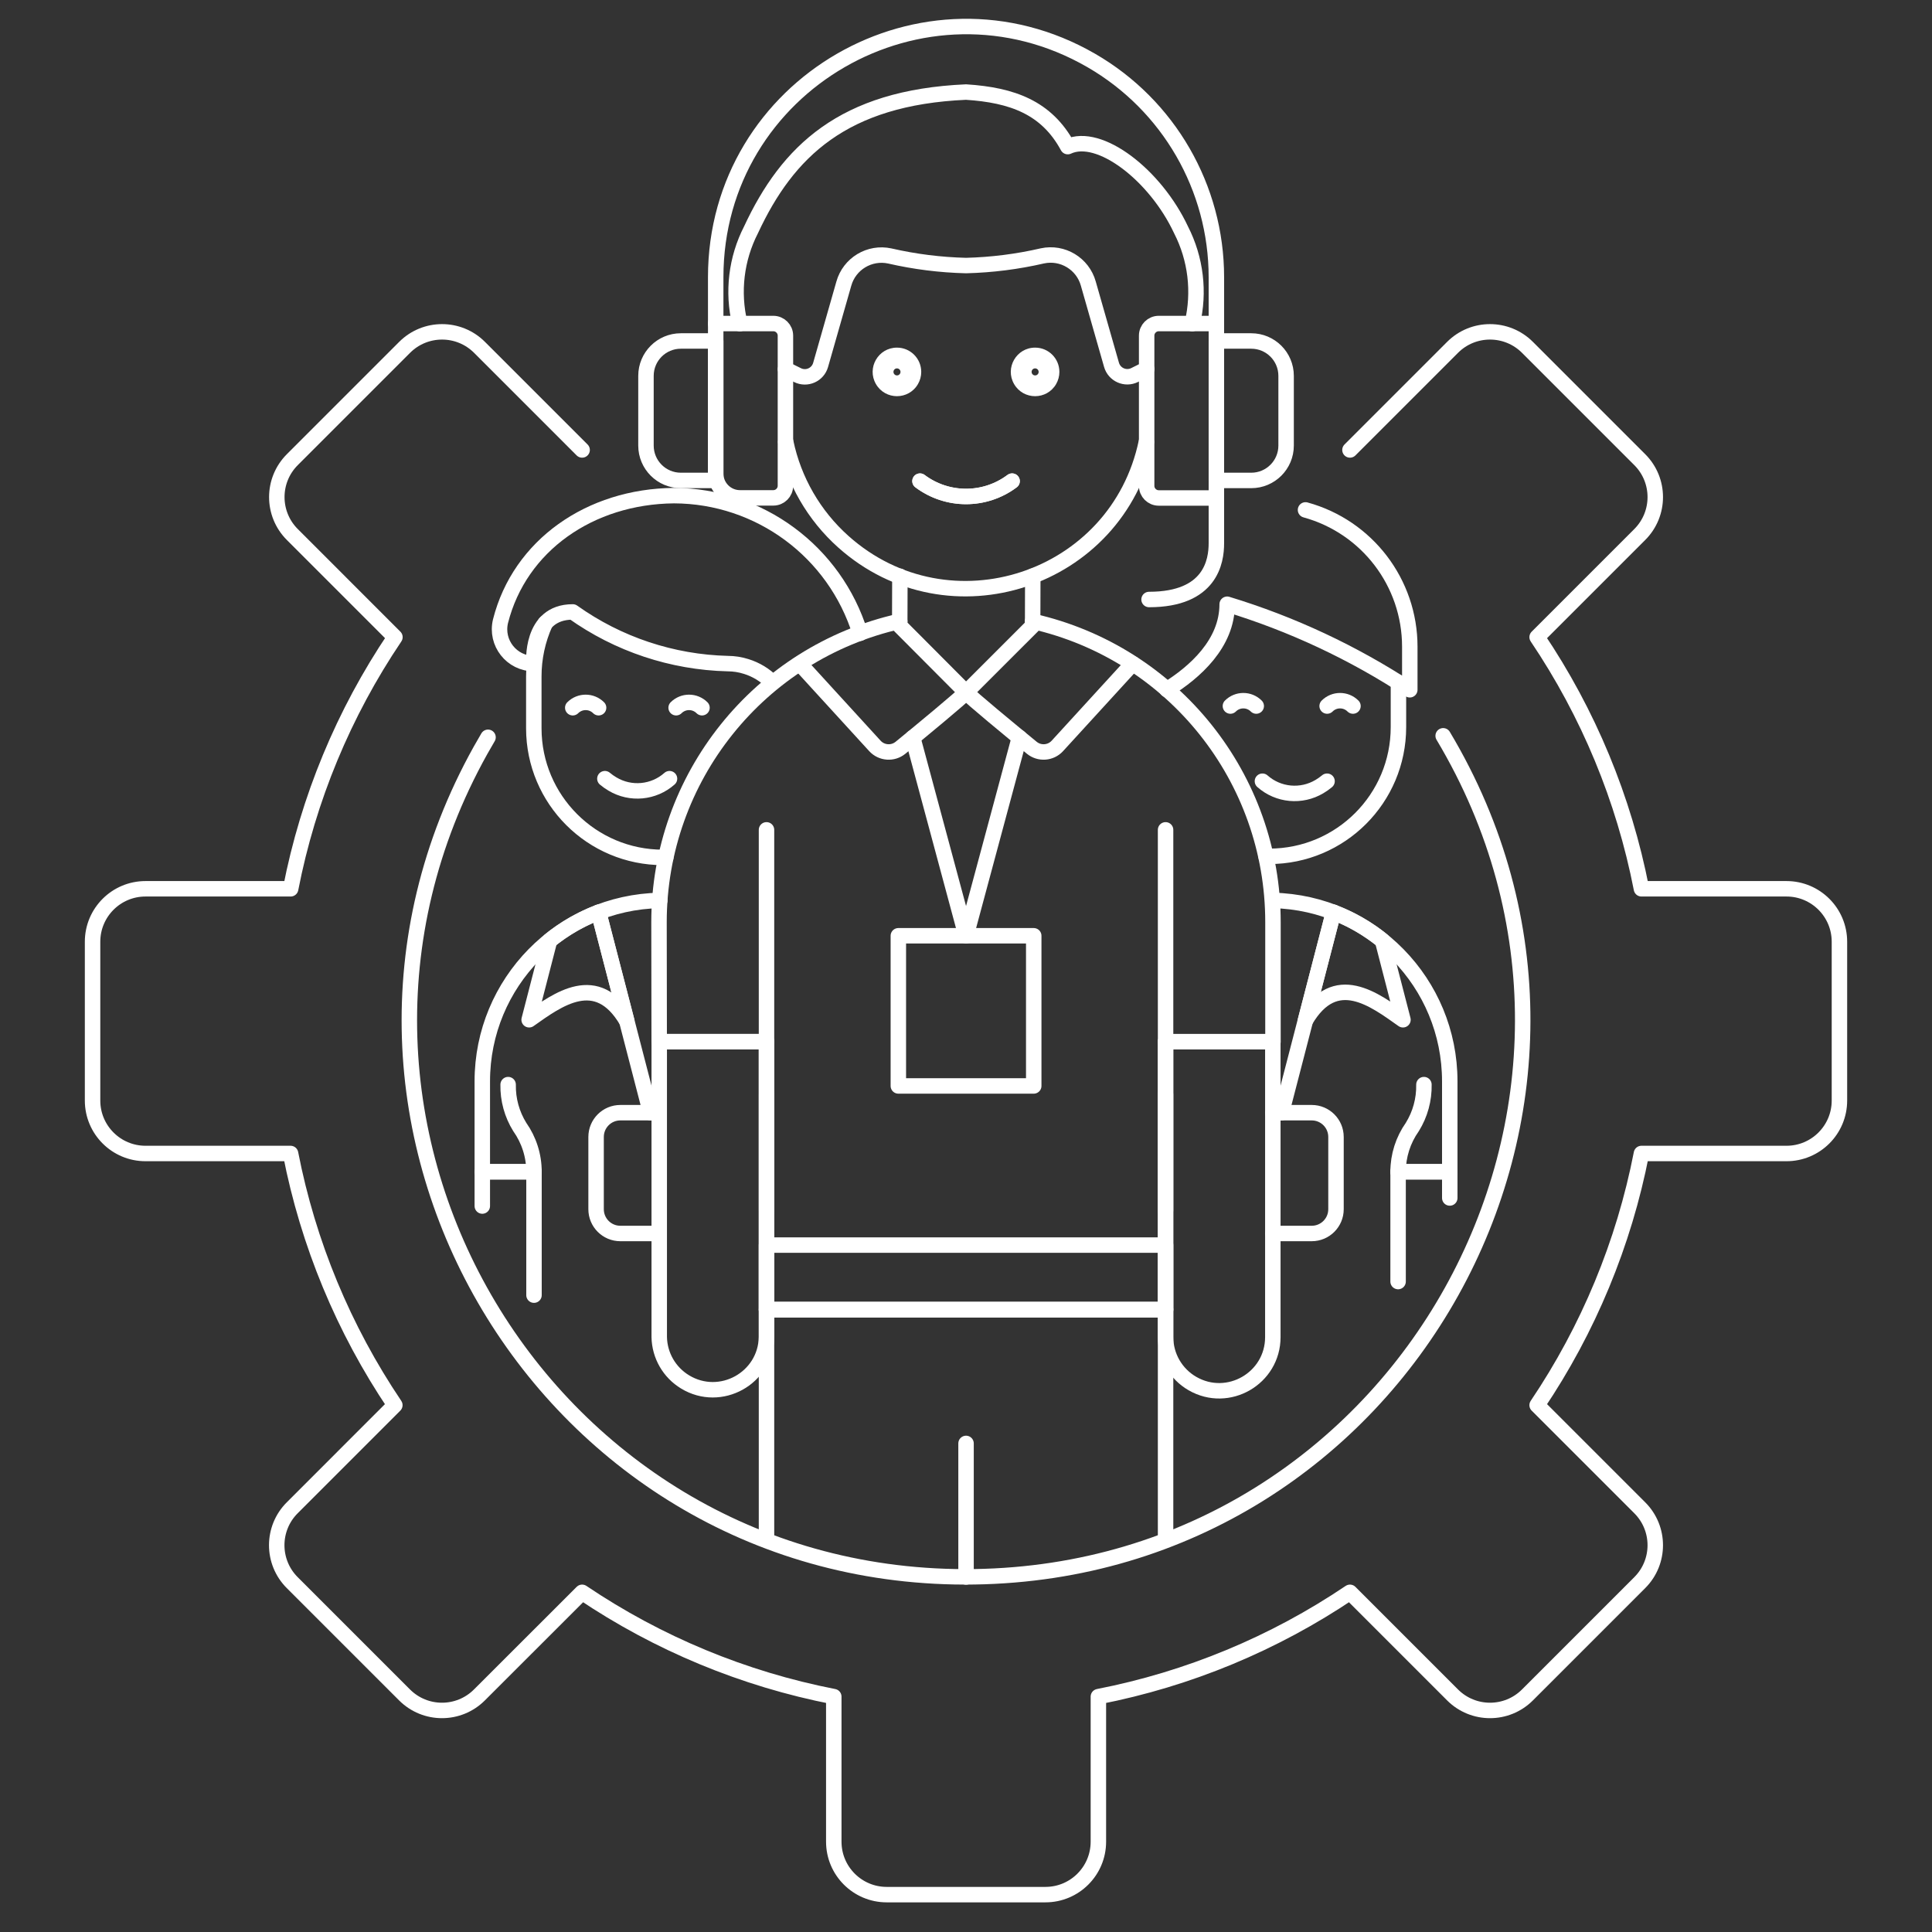 <?xml version="1.0" encoding="UTF-8"?>
<svg xmlns="http://www.w3.org/2000/svg" viewBox="-2 -2 500 500" id="Tech-Support-Team-1--Streamline-Ux.svg" height="500" width="500">
  <rect x="-2" y="-2" width="500" height="500" fill="#333333" stroke="none"/>
  <desc>Tech Support Team 1 Streamline Illustration: https://streamlinehq.com</desc>
  <path d="M136.197 301.254H122.819V310.121" fill="none" stroke="#ffffff" stroke-linecap="round" stroke-linejoin="round" stroke-width="4"></path>
  <path d="M136.197 333.183V301.254H122.819V277.843C122.817 252.329 143.245 231.511 168.755 231.031" fill="none" stroke="#ffffff" stroke-linecap="round" stroke-linejoin="round" stroke-width="4"></path>
  <path d="M136.197 301.254C136.2 297.1 134.912 293.049 132.513 289.658C130.474 286.371 129.429 282.564 129.505 278.696" fill="none" stroke="#ffffff" stroke-linecap="round" stroke-linejoin="round" stroke-width="4"></path>
  <path d="M196.393 311.281V281.188" fill="none" stroke="#ffffff" stroke-linecap="round" stroke-linejoin="round" stroke-width="4"></path>
  <path d="M168.561 317.226H158.545C155.075 317.227 152.264 314.412 152.267 310.942V292.242C152.267 288.774 155.077 285.963 158.545 285.963H168.561" fill="none" stroke="#ffffff" stroke-linecap="round" stroke-linejoin="round" stroke-width="4"></path>
  <path d="M152.916 234.098L166.359 285.963" fill="none" stroke="#ffffff" stroke-linecap="round" stroke-linejoin="round" stroke-width="4"></path>
  <path d="M140.236 241.407C144.051 238.318 148.331 235.851 152.916 234.098L160.22 262.273C152.47 249.05 142.347 256.677 134.94 261.913Z" fill="none" stroke="#ffffff" stroke-linecap="round" stroke-linejoin="round" stroke-width="4"></path>
  <path d="M359.825 301.254H373.198V308.037" fill="none" stroke="#ffffff" stroke-linecap="round" stroke-linejoin="round" stroke-width="4"></path>
  <path d="M359.825 329.665V301.254H373.198V277.843C373.199 252.405 352.891 231.621 327.46 231.031" fill="none" stroke="#ffffff" stroke-linecap="round" stroke-linejoin="round" stroke-width="4"></path>
  <path d="M359.825 301.254C359.822 297.1 361.109 293.049 363.509 289.658C365.546 286.371 366.588 282.564 366.511 278.696" fill="none" stroke="#ffffff" stroke-linecap="round" stroke-linejoin="round" stroke-width="4"></path>
  <path d="M299.629 311.281V281.188" fill="none" stroke="#ffffff" stroke-linecap="round" stroke-linejoin="round" stroke-width="4"></path>
  <path d="M327.407 317.226H337.471C340.942 317.227 343.755 314.413 343.755 310.942V292.242C343.755 288.772 340.941 285.96 337.471 285.963H327.407" fill="none" stroke="#ffffff" stroke-linecap="round" stroke-linejoin="round" stroke-width="4"></path>
  <path d="M343.1 234.098L329.657 285.963" fill="none" stroke="#ffffff" stroke-linecap="round" stroke-linejoin="round" stroke-width="4"></path>
  <path d="M355.786 241.407C351.969 238.318 347.687 235.851 343.1 234.098L335.844 262.106C343.589 248.883 353.675 256.677 361.087 261.913Z" fill="none" stroke="#ffffff" stroke-linecap="round" stroke-linejoin="round" stroke-width="4"></path>
  <path d="M196.371 396.574V336.932H299.65V396.585" fill="none" stroke="#ffffff" stroke-linecap="round" stroke-linejoin="round" stroke-width="4"></path>
  <path d="M371.49 188.425C428.305 283.479 360.916 404.393 250.188 406.07C139.461 407.747 68.442 288.928 122.353 192.198C122.987 191.06 123.636 189.931 124.301 188.812" fill="none" stroke="#ffffff" stroke-linecap="round" stroke-linejoin="round" stroke-width="4"></path>
  <path d="M148.652 114.448L122.093 87.89C116.742 82.545 108.072 82.545 102.721 87.89L73.655 116.956C68.3 122.306 68.3 130.985 73.655 136.334L100.208 162.892C86.937 182.573 77.759 204.72 73.22 228.018H35.678C28.103 228.006 21.956 234.144 21.956 241.719V282.821C21.956 290.388 28.089 296.522 35.656 296.522H73.198C77.739 319.821 86.917 341.971 100.186 361.653L73.633 388.212C68.279 393.559 68.279 402.236 73.633 407.584L102.7 436.65C108.05 441.998 116.722 441.998 122.072 436.65L148.652 410.092C168.334 423.363 190.483 432.542 213.783 437.086V474.627C213.783 482.185 219.904 488.316 227.462 488.328H268.559C276.126 488.327 282.26 482.193 282.26 474.627V437.086C305.552 432.54 327.694 423.36 347.37 410.092L373.928 436.651C379.278 441.998 387.95 441.998 393.3 436.651L422.367 407.584C427.721 402.236 427.721 393.559 422.367 388.212L395.808 361.653C409.079 341.971 418.259 319.822 422.802 296.522H460.344C467.91 296.522 474.044 290.388 474.044 282.821V241.719C474.044 234.152 467.91 228.019 460.344 228.018H422.802C418.26 204.72 409.08 182.572 395.808 162.892L422.367 136.334C427.722 130.985 427.722 122.306 422.367 116.956L393.3 87.89C387.949 82.545 379.279 82.545 373.928 87.89L347.37 114.448" fill="none" stroke="#ffffff" stroke-linecap="round" stroke-linejoin="round" stroke-width="4"></path>
  <path d="M170.307 219.898H169.598C151.139 219.904 136.166 204.951 136.149 186.492V173.065C136.144 168.304 137.158 163.598 139.124 159.262" fill="none" stroke="#ffffff" stroke-linecap="round" stroke-linejoin="round" stroke-width="4"></path>
  <path d="M171.268 199.521C167.177 203.152 161.204 203.713 156.509 200.907C155.816 200.501 155.159 200.037 154.544 199.521" fill="none" stroke="#ffffff" stroke-linecap="round" stroke-linejoin="round" stroke-width="4"></path>
  <path d="M179.674 181.159C177.823 179.316 174.832 179.316 172.981 181.159" fill="none" stroke="#ffffff" stroke-linecap="round" stroke-linejoin="round" stroke-width="4"></path>
  <path d="M152.916 181.159C151.068 179.317 148.078 179.317 146.23 181.159" fill="none" stroke="#ffffff" stroke-linecap="round" stroke-linejoin="round" stroke-width="4"></path>
  <path d="M197.902 174.627C196.017 172.706 193.684 171.283 191.113 170.487C189.576 169.998 187.973 169.746 186.36 169.74C171.947 169.392 157.97 164.734 146.23 156.367C135.08 156.367 136.181 169.74 136.181 169.74H136.181C130.418 169.747 126.172 164.352 127.534 158.751C132.502 139.181 150.666 126.473 172.428 126.269C194.545 126.334 214.056 140.757 220.604 161.882" fill="none" stroke="#ffffff" stroke-linecap="round" stroke-linejoin="round" stroke-width="4"></path>
  <path d="M325.65 219.618H326.478C344.947 219.618 359.919 204.644 359.916 186.175V174.627" fill="none" stroke="#ffffff" stroke-linecap="round" stroke-linejoin="round" stroke-width="4"></path>
  <path d="M324.716 200.176C328.807 203.806 334.779 204.366 339.475 201.562C340.166 201.154 340.824 200.691 341.44 200.176" fill="none" stroke="#ffffff" stroke-linecap="round" stroke-linejoin="round" stroke-width="4"></path>
  <path d="M316.429 180.723C318.275 178.876 321.269 178.876 323.115 180.723" fill="none" stroke="#ffffff" stroke-linecap="round" stroke-linejoin="round" stroke-width="4"></path>
  <path d="M341.462 180.723C343.308 178.876 346.302 178.876 348.148 180.723" fill="none" stroke="#ffffff" stroke-linecap="round" stroke-linejoin="round" stroke-width="4"></path>
  <path d="M299.989 176.464C307.245 171.958 315.591 164.552 315.591 154.375C332.321 159.459 348.237 166.914 362.854 176.513V165.352C362.851 148.825 351.803 134.339 335.865 129.964" fill="none" stroke="#ffffff" stroke-linecap="round" stroke-linejoin="round" stroke-width="4"></path>
  <path d="M230.851 158.789C194.425 166.98 168.545 199.33 168.551 236.665L168.599 267.579H196.36V336.932H299.64V267.59H327.444V251.977V236.67C327.465 199.36 301.628 167.017 265.235 158.794" fill="none" stroke="#ffffff" stroke-linecap="round" stroke-linejoin="round" stroke-width="4"></path>
  <path d="M299.65 267.585V212.765" fill="none" stroke="#ffffff" stroke-linecap="round" stroke-linejoin="round" stroke-width="4"></path>
  <path d="M196.371 267.585V212.765" fill="none" stroke="#ffffff" stroke-linecap="round" stroke-linejoin="round" stroke-width="4"></path>
  <path d="M230.491 240.178H265.53V279.04H230.491Z" fill="none" stroke="#ffffff" stroke-linecap="round" stroke-linejoin="round" stroke-width="4"></path>
  <path d="M234.219 188.914L248.011 240.178L261.814 188.871" fill="none" stroke="#ffffff" stroke-linecap="round" stroke-linejoin="round" stroke-width="4"></path>
  <path d="M204.975 169.761L224.428 191.046C226.156 192.928 229.05 193.139 231.034 191.529C236.614 186.959 246.937 178.436 248.011 177.179" fill="none" stroke="#ffffff" stroke-linecap="round" stroke-linejoin="round" stroke-width="4"></path>
  <path d="M291.111 169.761L271.642 191.046C269.914 192.928 267.02 193.139 265.036 191.529C259.456 186.959 249.117 178.446 248.059 177.179" fill="none" stroke="#ffffff" stroke-linecap="round" stroke-linejoin="round" stroke-width="4"></path>
  <path d="M265.283 147.092L265.245 159.955L248.011 177.179L230.851 159.955L230.889 147.129" fill="none" stroke="#ffffff" stroke-linecap="round" stroke-linejoin="round" stroke-width="4"></path>
  <path d="M306.552 81.762C308.512 73.583 307.483 64.973 303.652 57.486C297.008 43.275 282.48 32.115 274.333 35.944C268.855 25.836 260.009 22.603 248.011 21.824C216.232 23.221 201.822 37.185 192.37 57.459C188.529 64.953 187.5 73.575 189.47 81.762" fill="none" stroke="#ffffff" stroke-linecap="round" stroke-linejoin="round" stroke-width="4"></path>
  <path d="M294.677 112.375C287.184 148.299 243.612 162.64 216.248 138.189C208.648 131.398 203.425 122.351 201.344 112.375" fill="none" stroke="#ffffff" stroke-linecap="round" stroke-linejoin="round" stroke-width="4"></path>
  <path d="M201.285 93.54L204.4 95.081C206.777 96.265 209.646 94.999 210.372 92.444L216.377 71.423C217.819 66.255 223.041 63.109 228.284 64.248C234.76 65.734 241.368 66.564 248.011 66.724C254.657 66.558 261.27 65.721 267.748 64.226C272.992 63.084 278.215 66.232 279.655 71.402L285.66 92.423C286.392 94.975 289.259 96.239 291.638 95.06L294.752 93.513" fill="none" stroke="#ffffff" stroke-linecap="round" stroke-linejoin="round" stroke-width="4"></path>
  <path d="M236.093 122.515C243.157 127.809 252.865 127.809 259.928 122.515" fill="none" stroke="#ffffff" stroke-linecap="round" stroke-linejoin="round" stroke-width="4"></path>
  <path d="M259.928 122.515C252.865 127.809 243.157 127.809 236.093 122.515" fill="none" stroke="#ffffff" stroke-linecap="round" stroke-linejoin="round" stroke-width="4"></path>
  <path d="M230.132 93.336C230.834 93.332 231.278 94.09 230.93 94.701C230.582 95.311 229.704 95.316 229.349 94.71C229.267 94.57 229.224 94.411 229.224 94.249C229.224 93.746 229.629 93.339 230.132 93.336M230.132 87.965C225.294 87.965 222.271 93.201 224.689 97.391C227.108 101.58 233.155 101.58 235.573 97.391C236.125 96.435 236.415 95.352 236.415 94.249C236.415 90.778 233.602 87.965 230.132 87.965Z" fill="#ffffff" stroke-width="4"></path>
  <path d="M265.885 93.336C266.588 93.332 267.031 94.09 266.683 94.701C266.336 95.311 265.457 95.316 265.102 94.71C265.02 94.57 264.977 94.411 264.977 94.249C264.977 93.746 265.382 93.339 265.885 93.336M265.885 87.965C261.047 87.965 258.024 93.202 260.443 97.391C262.862 101.58 268.908 101.58 271.327 97.391C271.878 96.435 272.169 95.352 272.169 94.249C272.172 90.777 269.356 87.962 265.885 87.965Z" fill="#ffffff" stroke-width="4"></path>
  <path d="M196.371 344.037C196.161 354.722 184.462 361.174 175.314 355.649C171.234 353.186 168.703 348.802 168.61 344.037V267.59H196.371Z" fill="none" stroke="#ffffff" stroke-linecap="round" stroke-linejoin="round" stroke-width="4"></path>
  <path d="M327.407 344.037C327.407 354.72 315.841 361.398 306.59 356.056C302.296 353.577 299.65 348.995 299.65 344.037V267.59H327.407Z" fill="none" stroke="#ffffff" stroke-linecap="round" stroke-linejoin="round" stroke-width="4"></path>
  <path d="M183.223 120.566C183.223 124.036 186.037 126.849 189.507 126.849H198.133C199.867 126.85 201.272 125.442 201.269 123.707V84.872C201.272 83.137 199.867 81.729 198.133 81.729H183.223Z" fill="none" stroke="#ffffff" stroke-linecap="round" stroke-linejoin="round" stroke-width="4"></path>
  <path d="M165.177 113.315C165.177 118.298 169.217 122.338 174.201 122.338H183.223V86.246H174.201C169.217 86.246 165.177 90.286 165.177 95.269Z" fill="none" stroke="#ffffff" stroke-linecap="round" stroke-linejoin="round" stroke-width="4"></path>
  <path d="M312.798 126.876H297.889C296.155 126.876 294.749 125.469 294.752 123.734V84.872C294.749 83.137 296.155 81.729 297.889 81.729H312.798Z" fill="none" stroke="#ffffff" stroke-linecap="round" stroke-linejoin="round" stroke-width="4"></path>
  <path d="M321.821 122.338H312.798V86.246H321.821C326.804 86.246 330.844 90.286 330.844 95.269V113.315C330.844 118.298 326.804 122.338 321.821 122.338Z" fill="none" stroke="#ffffff" stroke-linecap="round" stroke-linejoin="round" stroke-width="4"></path>
  <path d="M295.375 153.15C311.359 153.15 312.798 143.214 312.798 138.617V126.876" fill="none" stroke="#ffffff" stroke-linecap="round" stroke-linejoin="round" stroke-width="4"></path>
  <path d="M183.223 81.729V69.748C183.223 19.874 237.213 -11.297 280.405 13.64C300.45 25.213 312.798 46.601 312.798 69.748V81.729" fill="none" stroke="#ffffff" stroke-linecap="round" stroke-linejoin="round" stroke-width="4"></path>
  <path d="M196.371 320.223H299.65V336.932H196.371Z" fill="none" stroke="#ffffff" stroke-linecap="round" stroke-linejoin="round" stroke-width="4"></path>
  <path d="M248.011 406.123V371.557" fill="none" stroke="#ffffff" stroke-linecap="round" stroke-linejoin="round" stroke-width="4"></path>
</svg>
